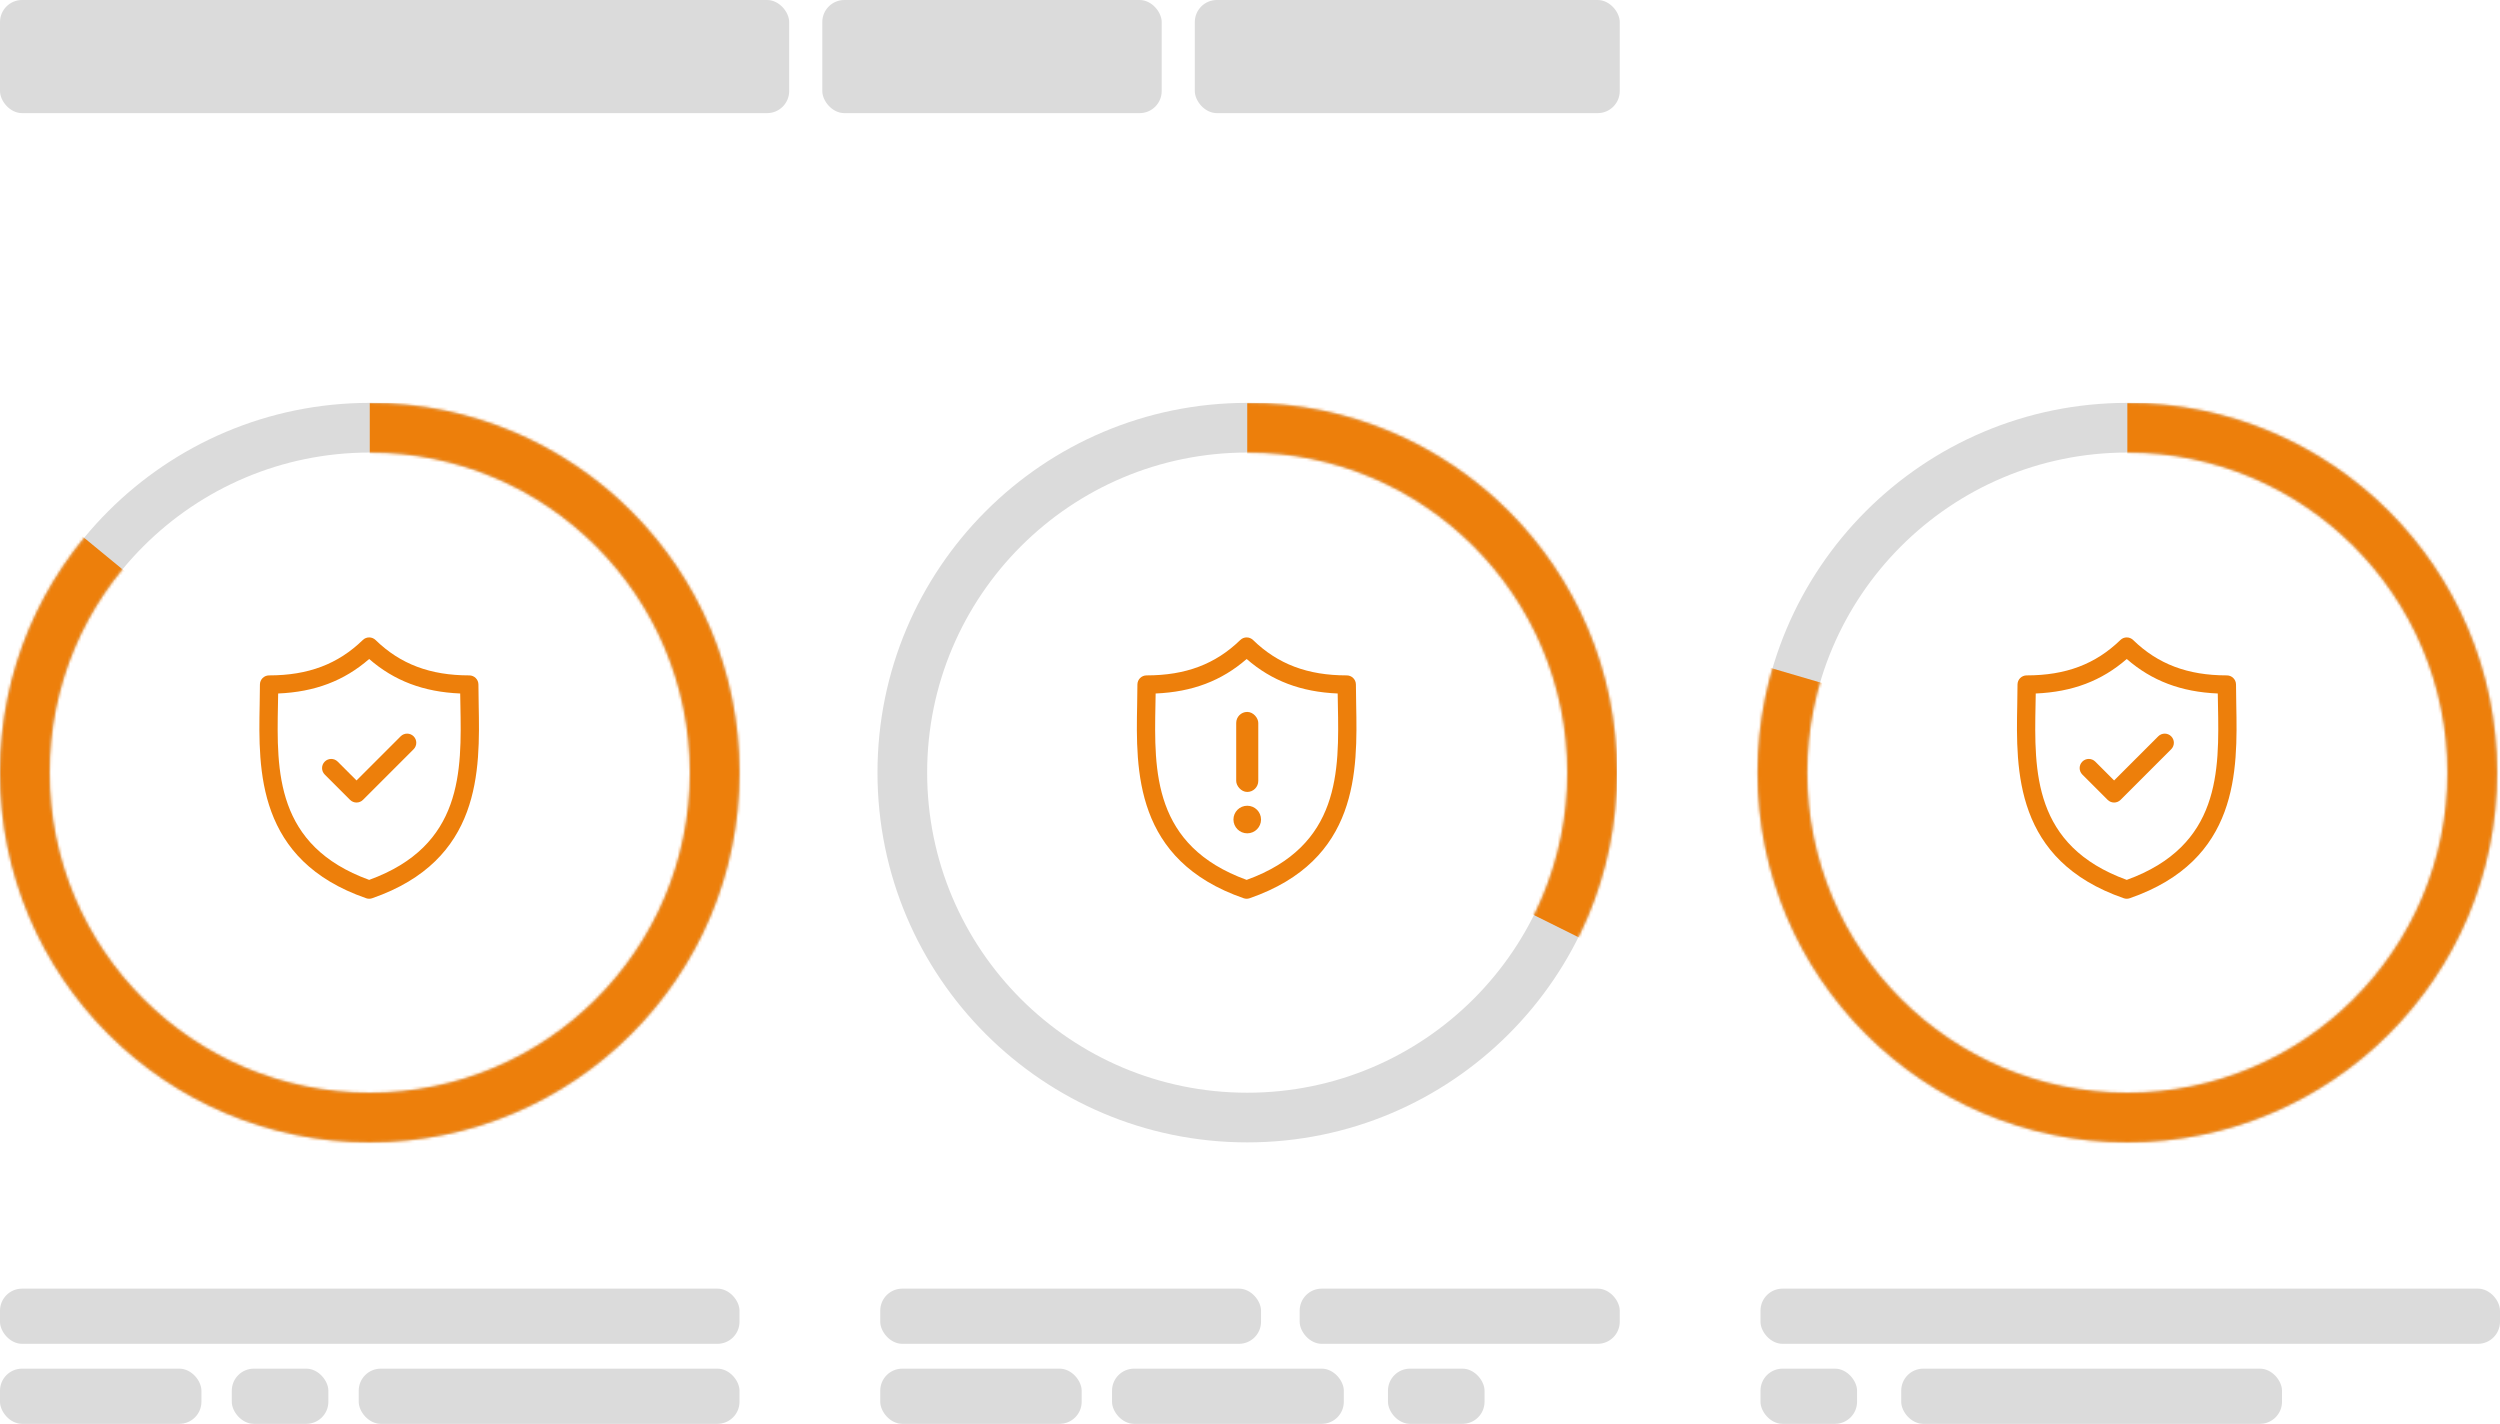 <?xml version="1.0" encoding="UTF-8"?>
<svg width="906px" height="516px" viewBox="0 0 906 516" version="1.1" xmlns="http://www.w3.org/2000/svg" xmlns:xlink="http://www.w3.org/1999/xlink">
    <!-- Generator: Sketch 54.1 (76490) - https://sketchapp.com -->
    <title>Group</title>
    <desc>Created with Sketch.</desc>
    <defs>
        <path d="M134,268 C208.006,268 268,208.006 268,134 C268,59.994 208.006,0 134,0 C59.994,0 0,59.994 0,134 C0,208.006 59.994,268 134,268 Z M134,250 C69.935,250 18,198.065 18,134 C18,69.935 69.935,18 134,18 C198.065,18 250,69.935 250,134 C250,198.065 198.065,250 134,250 Z" id="path-1"></path>
        <path d="M134.949,268 C208.955,268 268.949,208.006 268.949,134 C268.949,59.994 208.955,0 134.949,0 C60.943,0 0.949,59.994 0.949,134 C0.949,208.006 60.943,268 134.949,268 Z M134.949,250 C70.884,250 18.949,198.065 18.949,134 C18.949,69.935 70.884,18 134.949,18 C199.014,18 250.949,69.935 250.949,134 C250.949,198.065 199.014,250 134.949,250 Z" id="path-3"></path>
        <path d="M134,268 C208.006,268 268,208.006 268,134 C268,59.994 208.006,0 134,0 C59.994,0 0,59.994 0,134 C0,208.006 59.994,268 134,268 Z M134,250 C69.935,250 18,198.065 18,134 C18,69.935 69.935,18 134,18 C198.065,18 250,69.935 250,134 C250,198.065 198.065,250 134,250 Z" id="path-5"></path>
    </defs>
    <g id="Page-1" stroke="none" stroke-width="1" fill="none" fill-rule="evenodd">
        <g id="Desktop-HD-Copy-2" transform="translate(-241, -238)">
            <g id="Group" transform="translate(241, 238)">
                <g id="Group-8" transform="translate(0, 146)">
                    <g id="security" transform="translate(94, 85)" fill="#ED7F0B" fill-rule="nonzero">
                        <path d="M79.476,24.385 C79.427,21.828 79.381,19.412 79.381,17.076 C79.381,15.245 77.897,13.761 76.066,13.761 C61.889,13.761 51.095,9.686 42.098,0.939 C40.811,-0.313 38.763,-0.313 37.476,0.939 C28.48,9.686 17.688,13.761 3.512,13.761 C1.681,13.761 0.197,15.245 0.197,17.076 C0.197,19.413 0.151,21.829 0.102,24.387 C-0.352,48.181 -0.975,80.77 38.702,94.522 C39.053,94.644 39.42,94.705 39.787,94.705 C40.154,94.705 40.521,94.644 40.873,94.522 C80.552,80.769 79.93,48.18 79.476,24.385 Z M39.787,87.873 C5.76,75.511 6.275,48.433 6.731,24.513 C6.759,23.077 6.785,21.686 6.804,20.322 C20.081,19.762 30.698,15.738 39.787,7.82 C48.877,15.738 59.497,19.762 72.775,20.322 C72.793,21.686 72.82,23.076 72.847,24.511 C73.304,48.432 73.818,75.511 39.787,87.873 Z" id="Shape"></path>
                        <path d="M51.203,35.837 L35.203,51.836 L28.376,45.008 C27.081,43.714 24.982,43.714 23.688,45.008 C22.393,46.303 22.393,48.402 23.688,49.697 L32.859,58.868 C33.506,59.515 34.355,59.839 35.203,59.839 C36.051,59.839 36.9,59.515 37.547,58.868 L55.89,40.525 C57.185,39.231 57.185,37.132 55.89,35.838 C54.596,34.543 52.497,34.543 51.203,35.837 Z" id="Path"></path>
                    </g>
                    <g id="Rectangle">
                        <mask id="mask-2" fill="white">
                            <use xlink:href="#path-1"></use>
                        </mask>
                        <use id="Mask" fill="#DBDBDB" fill-rule="nonzero" xlink:href="#path-1"></use>
                        <polygon fill="#ED7F0B" mask="url(#mask-2)" points="134 -2.84217094e-14 268 -2.84217094e-14 281.289 287.973 -32.949 287.973 -15.047 11.465 134 134"></polygon>
                    </g>
                </g>
                <rect id="Rectangle" fill="#DBDBDB" x="0" y="467" width="268" height="20" rx="8"></rect>
                <rect id="Rectangle-Copy-10" fill="#DBDBDB" x="0" y="0" width="286" height="41" rx="8"></rect>
                <rect id="Rectangle-Copy-13" fill="#DBDBDB" x="298" y="0" width="123" height="41" rx="8"></rect>
                <rect id="Rectangle-Copy-14" fill="#DBDBDB" x="433" y="0" width="154" height="41" rx="8"></rect>
                <rect id="Rectangle-Copy" fill="#DBDBDB" x="0" y="496" width="73" height="20" rx="8"></rect>
                <rect id="Rectangle-Copy-3" fill="#DBDBDB" x="130" y="496" width="138" height="20" rx="8"></rect>
                <rect id="Rectangle-Copy-2" fill="#DBDBDB" x="84" y="496" width="35" height="20" rx="8"></rect>
                <g id="Group-7" transform="translate(636, 146)">
                    <g id="security-copy" transform="translate(94.949, 85)" fill="#ED7F0B" fill-rule="nonzero">
                        <path d="M79.476,24.385 C79.427,21.828 79.381,19.412 79.381,17.076 C79.381,15.245 77.897,13.761 76.066,13.761 C61.889,13.761 51.095,9.686 42.098,0.939 C40.811,-0.313 38.763,-0.313 37.476,0.939 C28.48,9.686 17.688,13.761 3.512,13.761 C1.681,13.761 0.197,15.245 0.197,17.076 C0.197,19.413 0.151,21.829 0.102,24.387 C-0.352,48.181 -0.975,80.77 38.702,94.522 C39.053,94.644 39.42,94.705 39.787,94.705 C40.154,94.705 40.521,94.644 40.873,94.522 C80.552,80.769 79.93,48.18 79.476,24.385 Z M39.787,87.873 C5.76,75.511 6.275,48.433 6.731,24.513 C6.759,23.077 6.785,21.686 6.804,20.322 C20.081,19.762 30.698,15.738 39.787,7.82 C48.877,15.738 59.497,19.762 72.775,20.322 C72.793,21.686 72.82,23.076 72.847,24.511 C73.304,48.432 73.818,75.511 39.787,87.873 Z" id="Shape"></path>
                        <path d="M51.203,35.837 L35.203,51.836 L28.376,45.008 C27.081,43.714 24.982,43.714 23.688,45.008 C22.393,46.303 22.393,48.402 23.688,49.697 L32.859,58.868 C33.506,59.515 34.355,59.839 35.203,59.839 C36.051,59.839 36.9,59.515 37.547,58.868 L55.89,40.525 C57.185,39.231 57.185,37.132 55.89,35.838 C54.596,34.543 52.497,34.543 51.203,35.837 Z" id="Path"></path>
                    </g>
                    <mask id="mask-4" fill="white">
                        <use xlink:href="#path-3"></use>
                    </mask>
                    <use id="Mask" fill="#DBDBDB" fill-rule="nonzero" xlink:href="#path-3"></use>
                    <polygon id="Rectangle" fill="#ED7F0B" mask="url(#mask-4)" points="134.949 0 268.949 0 282.238 287.973 -32 287.973 -32 85 134.949 134"></polygon>
                </g>
                <rect id="Rectangle-Copy-9" fill="#DBDBDB" x="638" y="467" width="268" height="20" rx="8"></rect>
                <rect id="Rectangle-Copy-11" fill="#DBDBDB" x="689" y="496" width="138" height="20" rx="8"></rect>
                <rect id="Rectangle-Copy-12" fill="#DBDBDB" x="638" y="496" width="35" height="20" rx="8"></rect>
                <g id="Group-6" transform="translate(318, 146)">
                    <path d="M173.476,109.385 C173.427,106.828 173.381,104.412 173.381,102.076 C173.381,100.245 171.897,98.761 170.066,98.761 C155.889,98.761 145.095,94.686 136.098,85.939 C134.811,84.687 132.763,84.687 131.476,85.939 C122.48,94.686 111.688,98.761 97.512,98.761 C95.681,98.761 94.197,100.245 94.197,102.076 C94.197,104.413 94.151,106.829 94.102,109.387 C93.648,133.181 93.025,165.77 132.702,179.522 C133.053,179.644 133.42,179.705 133.787,179.705 C134.154,179.705 134.521,179.644 134.873,179.522 C174.552,165.769 173.93,133.18 173.476,109.385 Z M133.787,172.873 C99.76,160.511 100.275,133.433 100.731,109.513 C100.759,108.077 100.785,106.686 100.804,105.322 C114.081,104.762 124.698,100.738 133.787,92.82 C142.877,100.738 153.497,104.762 166.775,105.322 C166.793,106.686 166.82,108.076 166.847,109.511 C167.304,133.432 167.818,160.511 133.787,172.873 Z" id="Shape" fill="#ED7F0B" fill-rule="nonzero"></path>
                    <g id="Group-5" transform="translate(129, 112)" fill="#ED7F0B">
                        <circle id="Oval" cx="5" cy="39" r="5"></circle>
                        <rect id="Rectangle" x="1" y="0" width="8" height="29" rx="4"></rect>
                    </g>
                    <mask id="mask-6" fill="white">
                        <use xlink:href="#path-5"></use>
                    </mask>
                    <use id="Mask" fill="#DBDBDB" fill-rule="nonzero" xlink:href="#path-5"></use>
                    <polygon id="Rectangle" fill="#ED7F0B" mask="url(#mask-6)" points="134 -1.42108547e-14 268 -1.42108547e-14 268 200.586 134 134"></polygon>
                </g>
                <rect id="Rectangle-Copy-4" fill="#DBDBDB" x="319" y="467" width="138" height="20" rx="8"></rect>
                <rect id="Rectangle-Copy-8" fill="#DBDBDB" x="471" y="467" width="116" height="20" rx="8"></rect>
                <rect id="Rectangle-Copy-5" fill="#DBDBDB" x="319" y="496" width="73" height="20" rx="8"></rect>
                <rect id="Rectangle-Copy-6" fill="#DBDBDB" x="503" y="496" width="35" height="20" rx="8"></rect>
                <rect id="Rectangle-Copy-7" fill="#DBDBDB" x="403" y="496" width="84" height="20" rx="8"></rect>
            </g>
        </g>
    </g>
</svg>